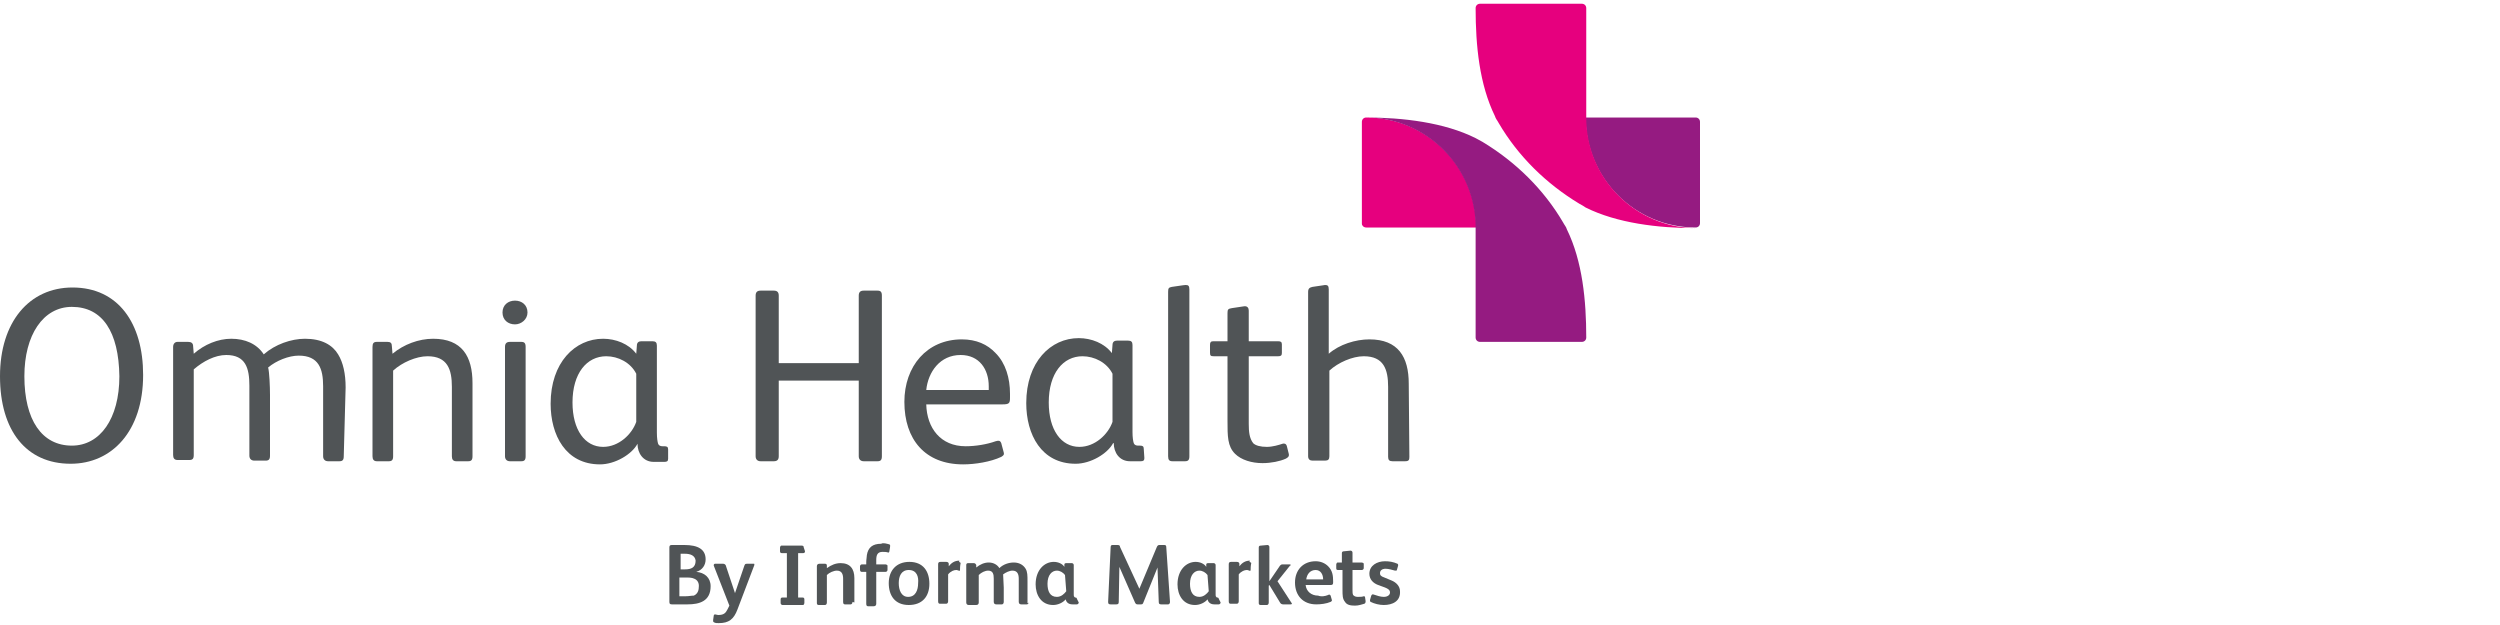 <?xml version="1.0" encoding="utf-8"?>
<!-- Generator: Adobe Illustrator 23.0.1, SVG Export Plug-In . SVG Version: 6.00 Build 0)  -->
<svg version="1.1" id="Layer_1" xmlns="http://www.w3.org/2000/svg" xmlns:xlink="http://www.w3.org/1999/xlink" x="0px" y="0px"
	 viewBox="0 0 400 100" style="enable-background:new 0 0 400 100;" xml:space="preserve">
<style type="text/css">
	.st0{fill:#E6007E;}
	.st1{fill:#951B81;}
	.st2{fill:#505456;}
	.st3{enable-background:new    ;}
</style>
<g>
	<g>
		<path class="st0" d="M218.6,36.4h17.6l0,0c0-9.7-7.9-17.6-17.6-17.6c-0.4,0-0.7,0.3-0.7,0.7v16.3
			C217.9,36.1,218.2,36.4,218.6,36.4"/>
		<path class="st1" d="M271.3,18.8h-17.6l0,0c0,9.7,7.9,17.6,17.6,17.6c0.4,0,0.7-0.3,0.7-0.7V19.5C272,19.1,271.7,18.8,271.3,18.8"
			/>
		<path class="st1" d="M250.7,36.7c-0.1-0.4-0.4-0.7-0.6-1.1c-3.1-5.3-7.6-9.7-12.9-12.9c-0.4-0.2-0.7-0.4-1.1-0.6
			c-5-2.5-11.6-3.3-17.6-3.3l0,0c9.7,0,17.6,7.9,17.6,17.6l0,0V54c0,0.4,0.3,0.7,0.7,0.7h16.3c0.4,0,0.7-0.3,0.7-0.7
			C253.8,48.1,253.2,41.8,250.7,36.7"/>
		<path class="st0" d="M253.8,18.8L253.8,18.8V1.3c0-0.4-0.3-0.7-0.7-0.7h-16.3c-0.4,0-0.7,0.3-0.7,0.7c0,6,0.6,12.2,3.1,17.3
			c0.1,0.4,0.4,0.7,0.6,1.1c3.1,5.3,7.6,9.7,12.9,12.9c0.4,0.2,0.7,0.4,1,0.6c5,2.5,11.6,3.3,17.6,3.3l0,0
			C261.7,36.4,253.8,28.6,253.8,18.8"/>
		<path class="st2" d="M11.5,49.1c-4.6,0-7.6,4.5-7.6,11.1c0,7,2.8,11.1,7.6,11.1c4.5,0,7.6-4.3,7.6-11.1
			C19,53.1,16.4,49.1,11.5,49.1 M11.3,74.2C4.2,74.2,0,68.9,0,60.2S4.7,46,11.6,46c7.3,0,11.3,5.7,11.3,14
			C22.9,69,17.9,74.2,11.3,74.2"/>
		<path class="st2" d="M55,73c0,0.6-0.2,0.8-0.7,0.8h-1.8c-0.5,0-0.8-0.3-0.8-0.8V61.8c0-2.8-0.7-4.9-3.9-4.9
			c-1.6,0-3.6,0.8-4.9,1.9c0.2,0.7,0.3,3.1,0.3,4.4v9.7c0,0.6-0.2,0.8-0.7,0.8h-1.8c-0.5,0-0.8-0.3-0.8-0.8V61.7
			c0-2.8-0.6-4.9-3.7-4.9c-1.8,0-3.7,1-5.2,2.3v13.7c0,0.6-0.2,0.8-0.7,0.8h-1.9c-0.5,0-0.7-0.3-0.7-0.8V55.5c0-0.5,0.3-0.8,0.7-0.8
			h1.7c0.5,0,0.8,0.2,0.8,0.7l0.1,1.2c1.7-1.5,3.9-2.4,6-2.4c2.2,0,4.1,0.8,5.2,2.5c1.8-1.6,4.4-2.5,6.6-2.5c2.7,0,4.4,1,5.3,2.5
			c0.8,1.3,1.2,3.1,1.2,5.3L55,73L55,73z"/>
		<path class="st2" d="M75.6,73c0,0.6-0.2,0.8-0.7,0.8H73c-0.5,0-0.7-0.3-0.7-0.8V61.9c0-2.8-0.7-4.9-3.9-4.9c-1.8,0-4.1,1-5.5,2.3
			V73c0,0.6-0.2,0.8-0.7,0.8h-1.9c-0.5,0-0.7-0.3-0.7-0.8V55.5c0-0.6,0.2-0.8,0.7-0.8H62c0.5,0,0.7,0.2,0.7,0.7l0.1,1.2
			c1.8-1.5,4.2-2.4,6.5-2.4c4.6,0,6.3,2.8,6.3,7.1V73L75.6,73z"/>
		<path class="st2" d="M84.1,73c0,0.6-0.2,0.8-0.7,0.8h-1.8c-0.5,0-0.8-0.3-0.8-0.8V55.5c0-0.6,0.3-0.8,0.8-0.8h1.8
			c0.5,0,0.7,0.2,0.7,0.8V73z M82.4,51.9c-1.1,0-2-0.7-2-1.9s0.9-1.9,2-1.9s2,0.7,2,1.9C84.4,51.1,83.4,51.9,82.4,51.9"/>
		<path class="st2" d="M101.8,59.8C100.9,58,98.9,57,97,57c-3.1,0-5.4,2.7-5.4,7.4c0,4.4,2,7.1,4.9,7.1c2.5,0,4.6-2,5.3-4V59.8z
			 M106.9,73.4c0,0.4-0.2,0.5-0.6,0.5h-1.7c-1.7,0-2.6-1.4-2.6-2.9l0,0c-0.9,1.7-3.6,3.3-6,3.3c-5.5,0-7.9-4.7-7.9-9.7
			c0-6.6,3.9-10.4,8.4-10.4c2,0,4.1,0.8,5.3,2.4l0.1-1.3c0-0.5,0.3-0.7,0.7-0.7h1.8c0.5,0,0.7,0.2,0.7,0.7v13.9
			c0,0.9,0.1,1.5,0.2,1.8s0.4,0.4,0.7,0.4h0.3c0.4,0,0.6,0.1,0.6,0.5V73.4L106.9,73.4z"/>
		<path class="st2" d="M141.1,73c0,0.6-0.2,0.8-0.7,0.8h-2.2c-0.5,0-0.8-0.3-0.8-0.8V60.9h-12.8V73c0,0.6-0.3,0.8-0.8,0.8h-2.1
			c-0.5,0-0.8-0.3-0.8-0.8V47.3c0-0.6,0.3-0.8,0.8-0.8h2.1c0.5,0,0.8,0.2,0.8,0.8v10.8h12.8V47.3c0-0.6,0.3-0.8,0.8-0.8h2.2
			c0.5,0,0.7,0.2,0.7,0.8V73z"/>
		<path class="st2" d="M158.2,62.4v-0.6c0-2.7-1.5-5-4.5-5c-3.3,0-5.2,2.7-5.5,5.6C148.3,62.4,158.2,62.4,158.2,62.4z M161.6,63.6
			c0,0.9-0.1,1.1-1.2,1.1h-12.2c0.1,3.8,2.3,6.7,6.3,6.7c1.6,0,3.4-0.3,4.8-0.8c0.4-0.1,0.7-0.2,0.9,0.3l0.4,1.5
			c0.1,0.4-0.1,0.5-0.4,0.7c-1.7,0.8-4.2,1.2-6.1,1.2c-6.1,0-9.4-4-9.4-10c0-5.7,3.6-10,9.2-10c2.3,0,4.1,0.8,5.4,2.2
			c1.6,1.6,2.3,4,2.3,6.5V63.6L161.6,63.6z"/>
		<path class="st2" d="M178,59.8c-0.9-1.8-2.9-2.8-4.8-2.8c-3.1,0-5.4,2.7-5.4,7.4c0,4.4,2,7.1,4.9,7.1c2.5,0,4.6-2,5.3-4V59.8z
			 M183.1,73.3c0,0.4-0.2,0.5-0.6,0.5h-1.7c-1.7,0-2.6-1.4-2.6-2.9h-0.1c-0.9,1.7-3.6,3.3-6,3.3c-5.5,0-7.9-4.7-7.9-9.7
			c0-6.6,3.9-10.4,8.4-10.4c2,0,4.1,0.8,5.3,2.4l0.1-1.3c0-0.5,0.3-0.7,0.7-0.7h1.8c0.5,0,0.7,0.2,0.7,0.7v13.9
			c0,0.9,0.1,1.5,0.2,1.8s0.4,0.4,0.7,0.4h0.3c0.4,0,0.6,0.1,0.6,0.5L183.1,73.3L183.1,73.3z"/>
		<path class="st2" d="M190.3,73c0,0.6-0.2,0.8-0.7,0.8h-2c-0.5,0-0.7-0.2-0.7-0.8V46.7c0-0.6,0.1-0.7,0.6-0.8
			c2-0.3,2.1-0.3,2.2-0.3c0.4,0,0.6,0.1,0.6,0.7L190.3,73L190.3,73z"/>
		<path class="st2" d="M202.7,71.5c0.9,0,1.9-0.3,2.5-0.5c0.3-0.1,0.6,0,0.7,0.4l0.3,1.2c0.1,0.4-0.1,0.6-0.5,0.8
			c-0.9,0.4-2.3,0.7-3.7,0.7c-1.7,0-3.4-0.5-4.4-1.5c-1.2-1.2-1.2-2.8-1.2-5.3V57h-2.2c-0.5,0-0.6-0.1-0.6-0.6v-1.2
			c0-0.4,0.1-0.6,0.5-0.6h2.3v-4.5c0-0.6,0.1-0.7,0.7-0.8l2-0.3h0.1c0.4,0,0.6,0.3,0.6,0.7v4.9h4.7c0.4,0,0.6,0.1,0.6,0.5v1.4
			c0,0.4-0.2,0.5-0.6,0.5h-4.7v10.8c0,1.3,0.1,2.3,0.7,3.1C200.9,71.3,201.7,71.5,202.7,71.5"/>
		<path class="st2" d="M225.5,73.1c0,0.5-0.1,0.7-0.7,0.7h-2c-0.5,0-0.7-0.2-0.7-0.7V61.9c0-2.8-0.7-4.9-3.9-4.9
			c-1.8,0-4.1,1-5.5,2.3V73c0,0.5-0.2,0.7-0.7,0.7h-2c-0.4,0-0.7-0.2-0.7-0.7V46.7c0-0.6,0.3-0.7,0.7-0.8c1.5-0.2,1.9-0.3,2-0.3
			c0.4,0,0.6,0.1,0.6,0.7v10.3c1.7-1.5,4.3-2.3,6.5-2.3c4.6,0,6.3,2.8,6.3,7.1L225.5,73.1L225.5,73.1z"/>
	</g>
	<g class="st3">
		<path class="st2" d="M110,96.7h-2.5c-0.3,0-0.4-0.1-0.4-0.4v-8.7c0-0.3,0.1-0.4,0.4-0.4h2c2.2,0,3.4,0.7,3.4,2.3
			c0,0.9-0.5,1.7-1.5,2l0,0c1.3,0.1,2.3,0.9,2.3,2.3C113.7,96.2,111.9,96.7,110,96.7z M109.6,88.6h-0.7v2.5h0.7c1,0,1.7-0.3,1.7-1.4
			C111.2,88.9,110.5,88.6,109.6,88.6z M111.1,92.6c-0.4-0.2-0.9-0.2-1.5-0.2c-0.1,0-0.8,0-0.9,0v3h1c0.5,0,0.9-0.1,1.3-0.1
			c0.5-0.2,0.8-0.7,0.8-1.3C111.9,93.3,111.6,92.8,111.1,92.6z"/>
		<path class="st2" d="M120.7,90.4l-2.7,7.1c-0.6,1.6-1.4,2.2-3,2.2c-0.3,0-0.5,0-0.7-0.1s-0.2-0.1-0.2-0.4l0.1-0.7
			c0-0.1,0.1-0.2,0.2-0.2s0.4,0.1,0.5,0.1c0.9,0,1.2-0.3,1.5-0.9l0.3-0.6l-2.5-6.4c0-0.1,0-0.1,0-0.1c0-0.1,0.1-0.2,0.2-0.2h1.3
			c0.2,0,0.3,0.1,0.4,0.2l1.5,4.5l1.5-4.4c0.1-0.2,0.1-0.3,0.4-0.3h1.1C120.7,90.2,120.7,90.2,120.7,90.4L120.7,90.4z"/>
		<path class="st2" d="M128.8,88.2c0,0.2-0.1,0.3-0.3,0.3h-0.8v7.1h0.7c0.2,0,0.3,0.1,0.3,0.3v0.6c0,0.1-0.1,0.3-0.2,0.3h-3.3
			c-0.1,0-0.3-0.1-0.3-0.3v-0.6c0-0.2,0.1-0.3,0.3-0.3h0.7v-7.1h-0.8c-0.2,0-0.3-0.1-0.3-0.3v-0.6c0-0.1,0.1-0.3,0.2-0.3h3.3
			c0.2,0,0.3,0.1,0.3,0.3L128.8,88.2L128.8,88.2z"/>
		<path class="st2" d="M136.4,96.3c0,0.2-0.1,0.4-0.3,0.4h-0.9c-0.2,0-0.3-0.1-0.3-0.4v-3.7c0-0.7-0.2-1.3-1-1.3
			c-0.5,0-1.2,0.3-1.6,0.7v4.4c0,0.2-0.1,0.4-0.3,0.4h-1c-0.2,0-0.3-0.1-0.3-0.3v-5.9c0-0.2,0.1-0.4,0.4-0.4h0.9
			c0.2,0,0.3,0.1,0.3,0.3v0.4c0.7-0.5,1.4-0.8,2.2-0.8c1.5,0,2.2,0.9,2.2,2.4v3.9L136.4,96.3L136.4,96.3z"/>
		<path class="st2" d="M142.3,87.1c0.2,0.1,0.1,0.3,0.1,0.5l-0.1,0.6c0,0.1-0.1,0.2-0.1,0.2c-0.1,0-0.1,0-0.1,0
			c-0.3-0.1-0.6-0.1-0.9-0.1c-0.8,0-1,0.5-1,1.3v0.7h1.5c0.1,0,0.3,0.1,0.3,0.2v0.7c0,0.1-0.1,0.3-0.3,0.3h-1.5v5.1
			c0,0.2-0.1,0.4-0.4,0.4h-0.9c-0.2,0-0.3-0.1-0.3-0.4v-5.1h-0.7c-0.2,0-0.3-0.1-0.3-0.4v-0.5c0-0.1,0.1-0.3,0.3-0.3h0.7v-0.4
			c0-0.4,0.1-0.8,0.1-1.1c0.2-1.2,0.9-1.8,2.3-1.8C141.3,86.8,141.9,87,142.3,87.1z"/>
		<path class="st2" d="M145.4,96.8c-2.2,0-3.2-1.5-3.2-3.5s1.2-3.4,3.3-3.4c2.2,0,3.2,1.5,3.2,3.5S147.6,96.8,145.4,96.8z
			 M145.4,91.2c-1.2,0-1.6,1-1.6,2.1s0.4,2.2,1.5,2.2c1.2,0,1.6-1.1,1.6-2.2C147,92.3,146.7,91.2,145.4,91.2z"/>
		<path class="st2" d="M153.6,90c0.1,0,0.1,0.1,0.1,0.1c0,0.1-0.1,0.3-0.1,1.1c0,0.1-0.1,0.2-0.2,0.1c-0.1,0-0.2-0.1-0.4-0.1
			c-0.4,0-0.9,0.2-1.3,0.7v4.3c0,0.2-0.1,0.4-0.3,0.4h-1c-0.2,0-0.3-0.1-0.3-0.4v-5.9c0-0.3,0.1-0.4,0.4-0.4h0.9
			c0.2,0,0.4,0.1,0.4,0.3v0.4c0.4-0.5,0.9-0.9,1.7-0.9C153.4,89.9,153.5,89.9,153.6,90z"/>
		<path class="st2" d="M164.6,96.3c0,0.2-0.1,0.4-0.3,0.4h-0.9c-0.2,0-0.4-0.1-0.4-0.4v-3.7c0-0.7-0.2-1.3-1-1.3
			c-0.5,0-1.1,0.3-1.5,0.6c0,0.1,0.1,2,0.1,2.1v2.3c0,0.2-0.1,0.4-0.3,0.4h-0.9c-0.2,0-0.4-0.1-0.4-0.4v-3.7c0-0.7-0.1-1.3-0.9-1.3
			c-0.5,0-1.1,0.3-1.5,0.7v4.4c0,0.2-0.1,0.4-0.4,0.4H155c-0.2,0-0.4-0.1-0.4-0.4v-6c0-0.2,0.1-0.3,0.3-0.3h0.9
			c0.2,0,0.3,0.1,0.4,0.3v0.4c0.6-0.5,1.3-0.8,2-0.8c0.8,0,1.4,0.4,1.7,0.9c0.6-0.6,1.5-0.9,2.3-0.9c1,0,1.6,0.5,1.9,1
			s0.3,1.1,0.3,2v3.5h0.2L164.6,96.3L164.6,96.3z"/>
		<path class="st2" d="M172.6,96.4c0,0.1-0.1,0.3-0.3,0.3h-0.7c-0.7,0-1-0.4-1.1-0.8l0,0c-0.4,0.5-1.2,0.9-2,0.9
			c-1.9,0-2.8-1.6-2.8-3.3c0-2.3,1.4-3.6,2.9-3.6c0.7,0,1.4,0.3,1.7,0.8v-0.4c0-0.1,0.1-0.2,0.3-0.2h0.9c0.1,0,0.3,0.1,0.3,0.3v4.7
			c0,0.2,0,0.3,0.1,0.4s0.1,0.1,0.1,0.1h0.1c0.1,0,0.2,0.1,0.2,0.2L172.6,96.4L172.6,96.4z M170.4,92c-0.3-0.4-0.8-0.7-1.3-0.7
			c-0.8,0-1.5,0.7-1.5,2.1c0,1.2,0.4,2.1,1.5,2.1c0.7,0,1.2-0.5,1.5-0.9L170.4,92L170.4,92z"/>
		<path class="st2" d="M187.2,96.3c0,0.2-0.1,0.4-0.3,0.4h-1.1c-0.3,0-0.4-0.1-0.4-0.4l-0.2-5.5l0,0l-2.3,5.7
			c-0.1,0.2-0.2,0.2-0.4,0.2H182c-0.2,0-0.3-0.1-0.4-0.3l-2.5-5.7l0,0l-0.1,5.6c0,0.3-0.1,0.4-0.4,0.4h-0.9c-0.3,0-0.4-0.1-0.4-0.4
			l0.4-8.7c0-0.3,0.1-0.4,0.3-0.4h0.8c0.3,0,0.4,0.1,0.4,0.3l3.1,6.7l0,0l2.8-6.7c0.1-0.2,0.2-0.3,0.4-0.3h0.8
			c0.2,0,0.3,0.1,0.3,0.3L187.2,96.3z"/>
		<path class="st2" d="M195.3,96.4c0,0.1-0.1,0.3-0.3,0.3h-0.7c-0.7,0-1-0.4-1.1-0.8l0,0c-0.4,0.5-1.2,0.9-2,0.9
			c-1.9,0-2.8-1.6-2.8-3.3c0-2.3,1.4-3.6,2.9-3.6c0.7,0,1.4,0.3,1.7,0.8v-0.4c0-0.1,0.1-0.2,0.3-0.2h0.9c0.1,0,0.3,0.1,0.3,0.3v4.7
			c0,0.2,0,0.3,0.1,0.4s0.1,0.1,0.1,0.1h0.1c0.1,0,0.2,0.1,0.2,0.2L195.3,96.4L195.3,96.4z M193.2,92c-0.3-0.4-0.8-0.7-1.3-0.7
			c-0.8,0-1.5,0.7-1.5,2.1c0,1.2,0.4,2.1,1.5,2.1c0.7,0,1.2-0.5,1.5-0.9L193.2,92L193.2,92z"/>
		<path class="st2" d="M200.1,90c0.1,0,0.1,0.1,0.1,0.1c0,0.1-0.1,0.3-0.1,1.1c0,0.1-0.1,0.2-0.2,0.1c-0.1,0-0.2-0.1-0.4-0.1
			c-0.4,0-0.9,0.2-1.3,0.7v4.3c0,0.2-0.1,0.4-0.3,0.4h-1c-0.2,0-0.3-0.1-0.3-0.4v-5.9c0-0.3,0.1-0.4,0.4-0.4h0.9
			c0.2,0,0.4,0.1,0.4,0.3v0.4c0.4-0.5,0.9-0.9,1.7-0.9C199.8,89.9,200,89.9,200.1,90z"/>
		<path class="st2" d="M206.5,96.7h-1.2c-0.2,0-0.4-0.1-0.5-0.3l-1.7-2.8l-0.1,0.1v2.7c0,0.2-0.1,0.4-0.3,0.4h-1
			c-0.2,0-0.3-0.1-0.3-0.3v-8.9c0-0.2,0.1-0.3,0.3-0.3l1.1-0.1c0.1,0,0.3,0.1,0.3,0.3V93l0,0l1.7-2.5c0.1-0.1,0.2-0.2,0.4-0.2h1.2
			c0.1,0,0.1,0.1,0.1,0.1c0,0.1,0,0.1-0.1,0.1l-2,2.5l2.2,3.4c0.1,0.1,0.1,0.1,0.1,0.3C206.7,96.6,206.6,96.7,206.5,96.7z"/>
		<path class="st2" d="M212.5,95.2c0.1-0.1,0.3-0.1,0.4,0.1l0.2,0.7c0,0.1,0,0.1,0,0.1c0,0.1-0.1,0.1-0.2,0.2
			c-0.7,0.3-1.6,0.4-2.3,0.4c-2.1,0-3.4-1.4-3.4-3.5c0-2,1.3-3.4,3.3-3.4c0.8,0,1.5,0.3,2,0.8c0.7,0.7,0.8,1.5,0.8,2.4v0.2
			c0,0.3-0.1,0.4-0.4,0.4h-4c0.1,1,0.9,1.7,2,1.7C211.4,95.5,212,95.4,212.5,95.2z M211.7,92.7L211.7,92.7c0-0.8-0.4-1.5-1.2-1.5
			c-0.9,0-1.4,0.7-1.5,1.5H211.7L211.7,92.7z"/>
		<path class="st2" d="M218.2,95.4c0.1,0,0.1,0,0.1,0l0.1,0.1l0.1,0.7c0,0.1,0,0.3-0.2,0.4c-0.4,0.1-0.9,0.3-1.5,0.3
			c-0.7,0-1.3-0.1-1.6-0.6c-0.4-0.5-0.4-1-0.4-2v-3.1h-0.7c-0.3,0-0.3-0.1-0.3-0.4v-0.5c0-0.1,0.1-0.3,0.2-0.3h0.7v-1.5
			c0-0.2,0.1-0.3,0.4-0.3l1-0.1c0.1,0,0.3,0.1,0.3,0.3V90h1.5c0.1,0,0.3,0.1,0.3,0.2v0.7c0,0.1-0.1,0.3-0.3,0.3h-1.5v3.1
			c0,0.4,0,0.7,0.1,0.9c0.1,0.1,0.3,0.3,0.7,0.3C217.7,95.5,217.9,95.5,218.2,95.4z"/>
		<path class="st2" d="M221.4,96.8c-0.7,0-1.5-0.2-2.1-0.5c-0.1-0.1-0.1-0.1-0.1-0.2s0-0.1,0-0.1l0.2-0.7c0.1-0.1,0.1-0.2,0.2-0.2
			s0.1,0,0.1,0c0.6,0.2,1.2,0.4,1.7,0.4c0.6,0,1-0.3,1-0.7c0-0.4-0.3-0.6-0.8-0.8l-1.1-0.4c-0.8-0.3-1.4-0.9-1.4-1.8
			c0-1.3,1.2-2,2.5-2c0.7,0,1.3,0.1,2,0.4c0.1,0.1,0.1,0.1,0.1,0.2s0,0.1,0,0.1l-0.2,0.7c0,0.1-0.1,0.1-0.2,0.1s-0.1,0-0.1,0
			c-0.4-0.1-1-0.3-1.5-0.3c-0.6,0-0.9,0.3-0.9,0.7c0,0.3,0.1,0.5,0.7,0.7l1.2,0.5c0.7,0.3,1.3,0.9,1.3,1.7
			C224.1,96.2,222.8,96.8,221.4,96.8z"/>
	</g>
</g>
</svg>
